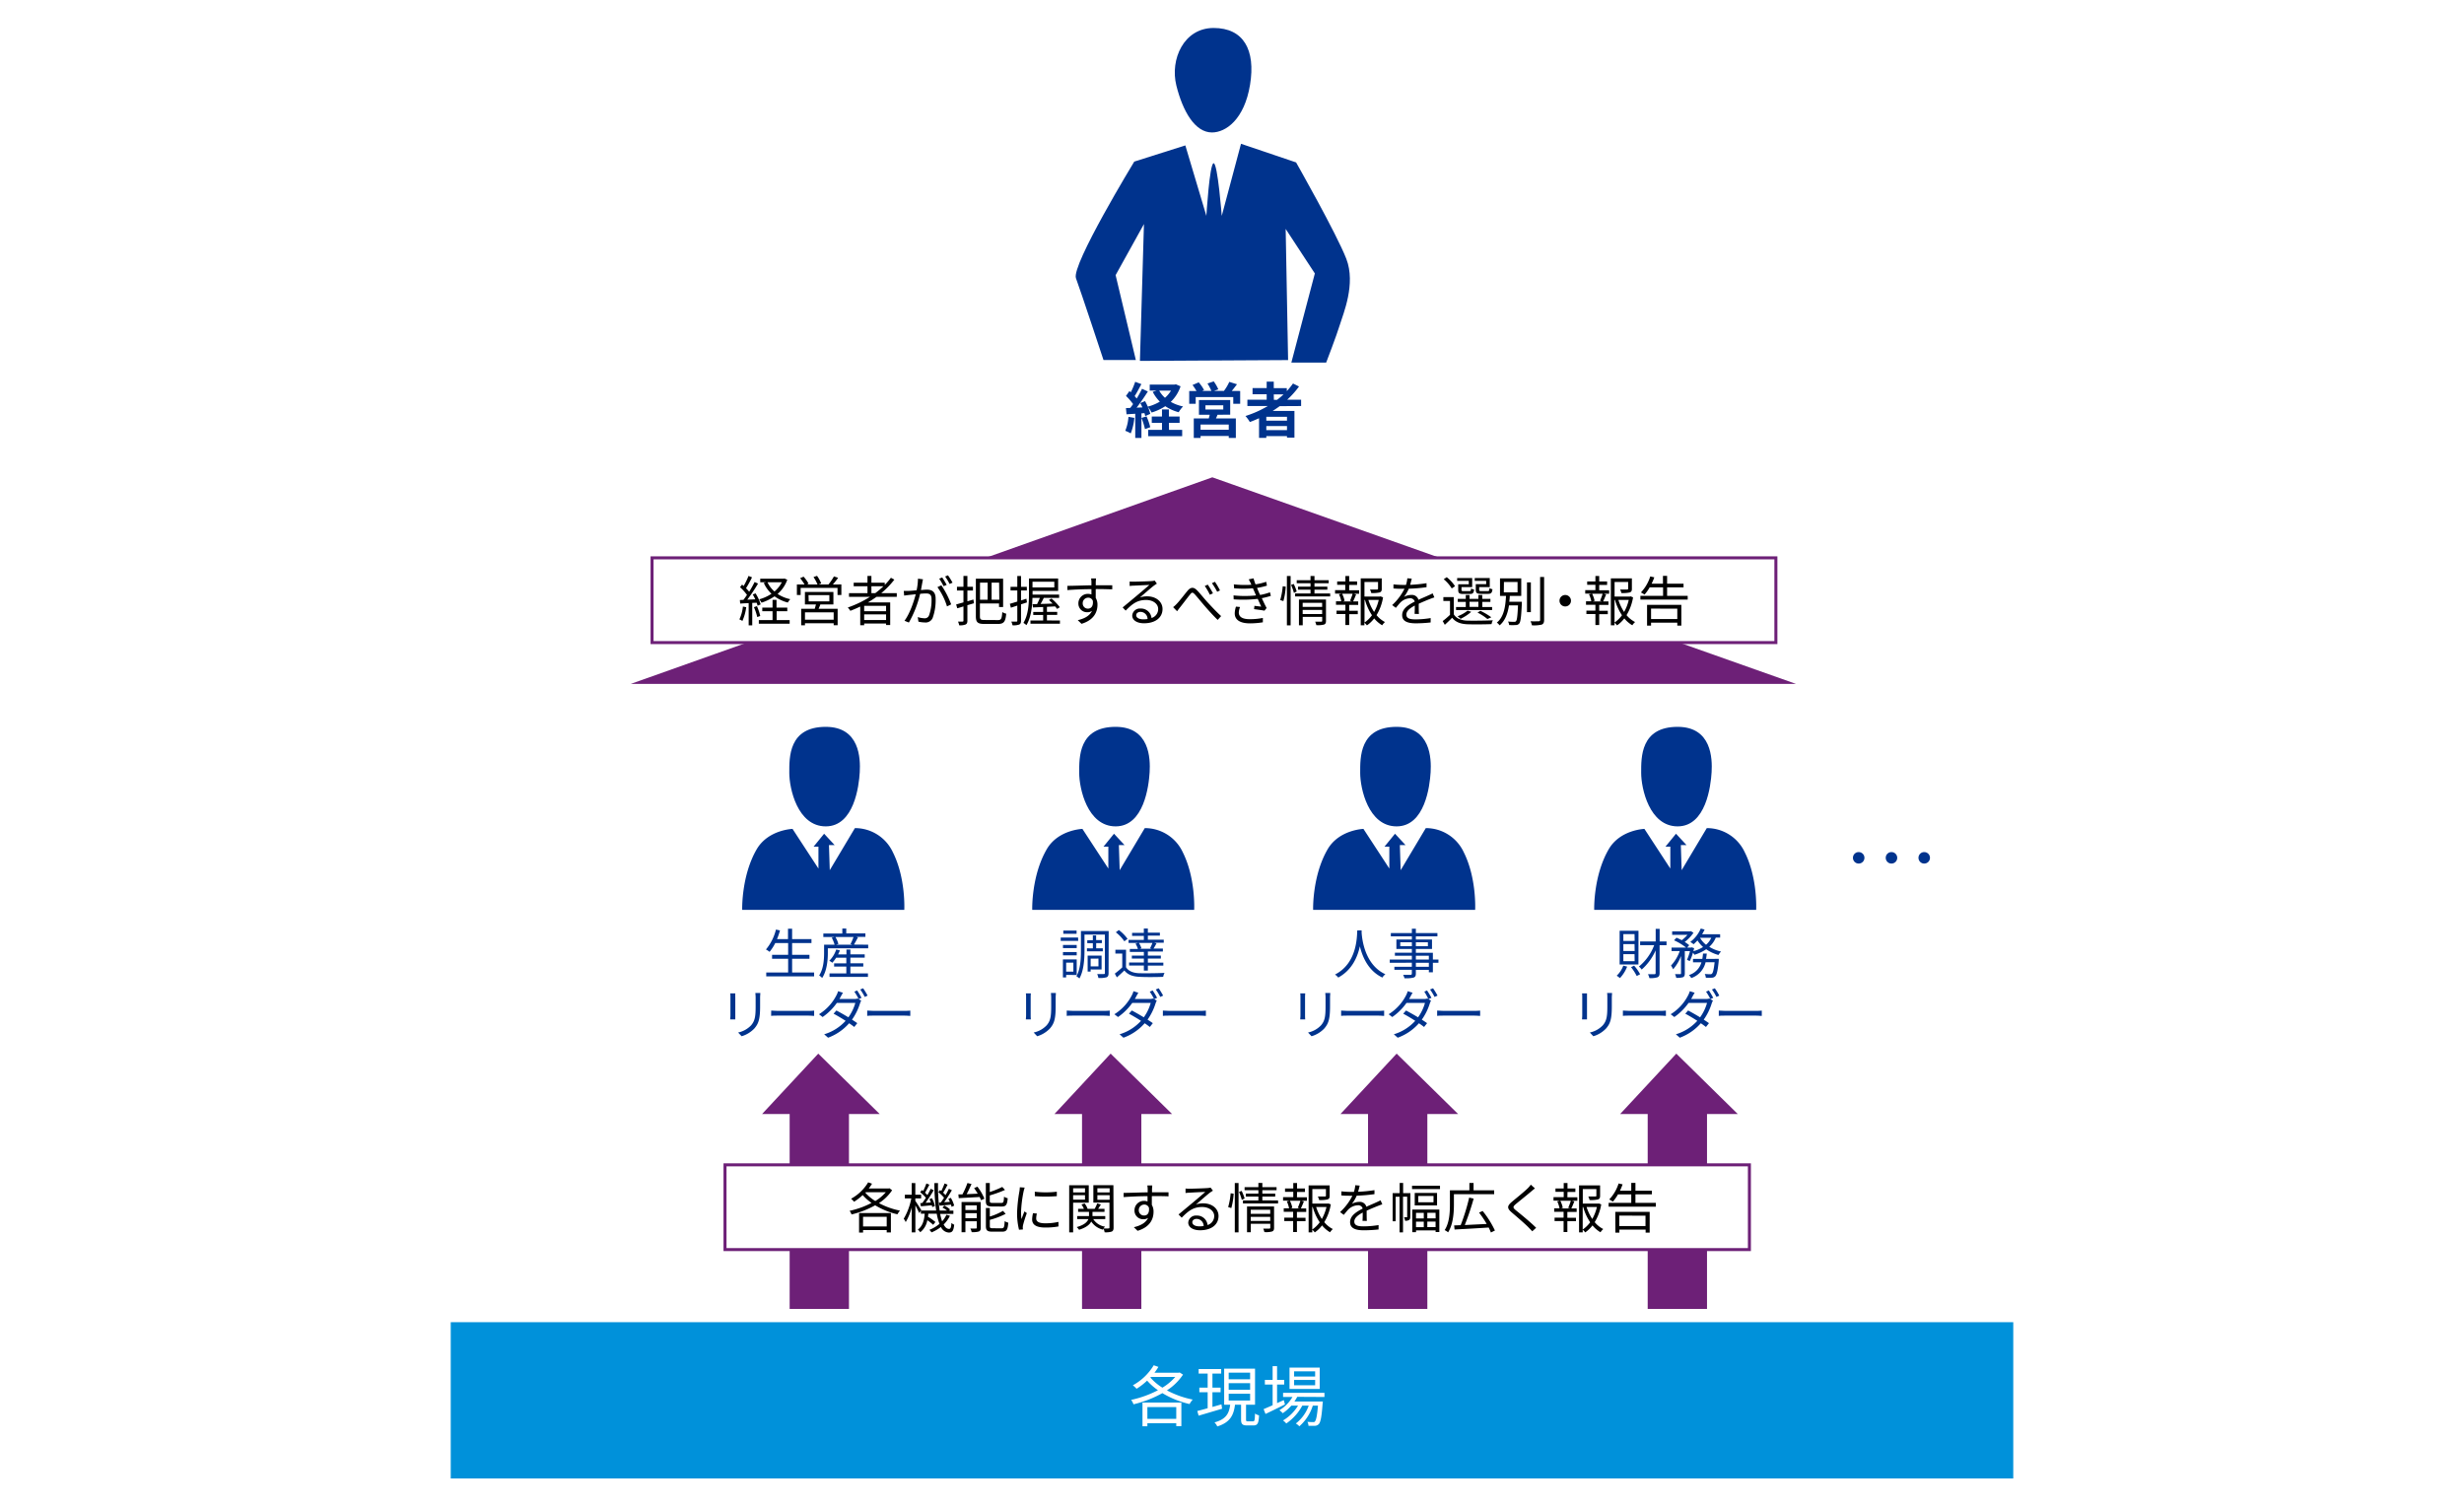 <svg xmlns="http://www.w3.org/2000/svg" width="820" height="502.01" viewBox="0 0 820 502.01"><defs><style>.cls-1{fill:#fff;}.cls-2{fill:#0091da;}.cls-3{fill:#6d2077;}.cls-4{fill:#00338d;}</style></defs><g id="レイヤー_2" data-name="レイヤー 2"><g id="レイヤー_1-2" data-name="レイヤー 1"><rect class="cls-1" width="820" height="502.01"/></g><g id="レイヤー_3" data-name="レイヤー 3"><rect class="cls-2" x="150" y="440" width="520" height="52"/><polygon class="cls-3" points="292.75 370.72 272.31 350.63 253.62 370.72 262.79 370.72 262.79 435.59 282.53 435.59 282.53 370.72 292.75 370.72"/><polygon class="cls-3" points="390.05 370.72 369.61 350.63 350.92 370.72 360.09 370.72 360.09 435.59 379.83 435.59 379.83 370.72 390.05 370.72"/><polygon class="cls-3" points="485.24 370.72 464.79 350.63 446.11 370.72 455.27 370.72 455.27 435.59 475.01 435.59 475.01 370.72 485.24 370.72"/><polygon class="cls-3" points="578.31 370.72 557.86 350.63 539.18 370.72 548.34 370.72 548.34 435.59 568.08 435.59 568.08 370.72 578.31 370.72"/><path class="cls-4" d="M377.5,139.06a18.49,18.49,0,0,1-1.2,5.16,11.76,11.76,0,0,0-1.82-.86,14.54,14.54,0,0,0,1.06-4.64Zm15.38-10.5a12.69,12.69,0,0,1-3.26,5.18,14.27,14.27,0,0,0,4.1,1.52,9.55,9.55,0,0,0-1.46,1.92,14.65,14.65,0,0,1-4.46-2,17.93,17.93,0,0,1-4.56,2.1,9.32,9.32,0,0,0-1.26-1.92,11.94,11.94,0,0,1,.82,2.36l-1.68.76a9.59,9.59,0,0,0-.26-1l-1,.08v8.18h-2.06v-8.05l-2.9.18-.2-2.06,1.44-.06c.3-.38.62-.82.94-1.28a19,19,0,0,0-2.36-2.71l1.14-1.62.46.4a25.35,25.35,0,0,0,1.46-3.48l2.06.76c-.72,1.36-1.52,2.9-2.24,4,.26.28.48.56.68.8a36.27,36.27,0,0,0,1.78-3.24l1.94.9c-1.1,1.74-2.48,3.76-3.74,5.38l1.92-.08c-.22-.5-.46-1-.7-1.44l1.58-.66a19.72,19.72,0,0,1,.92,1.84,15.33,15.33,0,0,0,4-1.66,13,13,0,0,1-2.36-3.26l1.28-.42h-2.28v-2h8.28l.42-.1Zm-11.32,10a22.05,22.05,0,0,1,1.24,3.6l-1.76.64a23.67,23.67,0,0,0-1.16-3.72Zm7.48,4.5h4.38v2.08h-11.3v-2.08h4.58v-2.34h-3.4v-2.1h3.4v-2.38H389v2.38h3.56v2.1H389ZM385.78,130a9.06,9.06,0,0,0,1.92,2.38,10.11,10.11,0,0,0,2-2.38Z"/><path class="cls-4" d="M412.72,130.12v4.26h-2.3v-2.24h-12.5v2.24h-2.16v-4.26h2.42a17.7,17.7,0,0,0-1.32-2l2.06-.88a12.91,12.91,0,0,1,1.78,2.56l-.64.28h3.08a16.33,16.33,0,0,0-1.3-2.46l2.08-.7a13.46,13.46,0,0,1,1.52,2.64l-1.4.52h3.28a15.53,15.53,0,0,0,1.78-3l2.56.8c-.58.76-1.18,1.56-1.74,2.22Zm-7.54,7.9c-.16.44-.34.84-.52,1.22h6.62v6.5h-2.36v-.66h-9.38v.66h-2.26v-6.5h5c.1-.4.22-.82.3-1.22H399v-4.9H409.4V138Zm3.74,3.26h-9.38V143h9.38Zm-7.76-5h5.94v-1.4h-5.94Z"/><path class="cls-4" d="M425.88,135.16c-.78.56-1.54,1.08-2.36,1.6h7.26v8.88H428.3v-.52h-6.88v.6H419v-6.54c-1,.44-2,.88-3.06,1.26a13.1,13.1,0,0,0-1.46-2,35.6,35.6,0,0,0,7.44-3.32h-6.8v-2.1h6.42v-1.82h-4.7v-2.06h4.7V127h2.36v2.16h4.34v1a24.36,24.36,0,0,0,2.06-2.54l2,1a29.25,29.25,0,0,1-3.94,4.4h4.64v2.1Zm2.42,3.54h-6.88V140h6.88Zm0,4.44v-1.36h-6.88v1.36Zm-4.36-10.08H425a27.31,27.31,0,0,0,2.16-1.82h-3.26Z"/><path class="cls-4" d="M270.93,323.62v1.29H255v-1.29h7.29v-4.57h-5.35v-1.3h5.35v-3.92H258a15.75,15.75,0,0,1-1.89,2.93,7.44,7.44,0,0,0-1.21-.79,16.37,16.37,0,0,0,3.33-6.63l1.35.29a24.48,24.48,0,0,1-1,2.88h3.66v-3.45h1.37v3.45h6.44v1.32h-6.44v3.92h5.77v1.3h-5.77v4.57Z"/><path class="cls-4" d="M288.93,314.38v1.19H275.5v1.6c0,2.36-.31,5.89-1.89,8.28a5.19,5.19,0,0,0-1-.84c1.46-2.24,1.64-5.31,1.64-7.44v-2.79h3.49a10.06,10.06,0,0,0-.95-2.32l.92-.25H274v-1.15h6.32V309h1.31v1.62H288v1.15h-3.13l.66.16c-.45.85-.93,1.75-1.35,2.41ZM283,323.94h5.85v1.15H276.06v-1.15h5.59v-2.27h-4.06v-1.08h4.06V318.7h-3.38a12.31,12.31,0,0,1-1.28,1.68,6.58,6.58,0,0,0-1-.65,9.49,9.49,0,0,0,2.3-3.75l1.21.29a9,9,0,0,1-.6,1.35h2.79V316H283v1.6h4.77v1.08H283v1.89h4.3v1.08H283Zm-5-12.13a7.76,7.76,0,0,1,1,2.34l-.81.23h5.49l-.63-.21a21.24,21.24,0,0,0,1-2.36Z"/><path class="cls-4" d="M244.7,330.59a12.76,12.76,0,0,0,0,1.29v6c0,.45,0,1.05,0,1.37H243c0-.27.08-.84.08-1.38v-6c0-.32,0-.95-.08-1.29Zm8.33-.13c0,.43-.07,1-.07,1.55v2.91c0,4.32-.57,5.75-1.87,7.29a9.58,9.58,0,0,1-4.28,2.63l-1.17-1.24a8.31,8.31,0,0,0,4.32-2.39c1.29-1.5,1.51-3,1.51-6.36V332c0-.6-.06-1.12-.09-1.55Z"/><path class="cls-4" d="M256.65,336.31c.54,0,1.5.09,2.5.09H269a19,19,0,0,0,1.94-.09v1.76c-.36,0-1.11-.09-1.92-.09h-9.89c-1,0-1.94,0-2.5.09Z"/><path class="cls-4" d="M285.24,329.6a24.59,24.59,0,0,1,1.47,2.46l-.95.43.84.51a5.79,5.79,0,0,0-.41.95,19.05,19.05,0,0,1-2.65,5.37c.69.43,1.3.84,1.75,1.17l-1,1.27c-.43-.34-1-.77-1.71-1.24a17.15,17.15,0,0,1-7,4.81l-1.3-1.14a15.72,15.72,0,0,0,7.13-4.48c-1.43-.92-2.95-1.82-4-2.37l.93-1.07c1.05.54,2.56,1.41,4,2.27a15.33,15.33,0,0,0,2.31-4.8h-6.14a19.32,19.32,0,0,1-4.75,4.71l-1.21-.93a16,16,0,0,0,5.78-6.25,6.89,6.89,0,0,0,.58-1.42l1.61.52c-.28.47-.61,1.06-.79,1.4a6.62,6.62,0,0,1-.38.67h4.92a3.56,3.56,0,0,0,1.19-.16l.3.18a19.62,19.62,0,0,0-1.44-2.45Zm2-.72a22.82,22.82,0,0,1,1.49,2.44l-.95.44a17.26,17.26,0,0,0-1.5-2.47Z"/><path class="cls-4" d="M288.6,336.31c.54,0,1.5.09,2.5.09H301a19,19,0,0,0,1.94-.09v1.76c-.36,0-1.11-.09-1.92-.09H291.1c-1,0-1.94,0-2.5.09Z"/><path class="cls-4" d="M358.81,313.12H353V312h5.78Zm-4,11.31v.84h-1.08v-6h4.59v5.19Zm3.51-8.91h-4.57v-1.06h4.57Zm-4.57,1.31h4.57v1.08h-4.57Zm4.53-6.08h-4.42v-1.08h4.42Zm-3.47,9.59v3h2.4v-3Zm14.11,3.44c0,.79-.16,1.22-.66,1.44a8.48,8.48,0,0,1-2.72.23,6.31,6.31,0,0,0-.4-1.31c1,.05,1.89,0,2.2,0s.36-.07.36-.38V311h-6.79v5.24c0,2.79-.2,6.75-1.69,9.38a4.74,4.74,0,0,0-1-.74c1.4-2.48,1.51-6,1.51-8.64v-6.41h9.23Zm-5.23-8.17v-1.73h-1.86v-1h1.86V311.3h1.09v1.55h1.91v1H364.8v1.73H367v1h-5.27v-1Zm-.73,7v.71h-1V318h4.64v4.62Zm0-3.6v2.58h2.6V319Z"/><path class="cls-4" d="M374.72,321.87c.85,1.33,2.43,1.95,4.54,2s6.12,0,8.28-.11a4.93,4.93,0,0,0-.44,1.31c-2,.09-5.81.13-7.83,0-2.35-.09-4-.72-5.09-2.12-.79.77-1.62,1.53-2.5,2.3L371,324a30.19,30.19,0,0,0,2.48-2.07v-4.61h-2.29v-1.26h3.55Zm-.54-8.62a13.59,13.59,0,0,0-2.84-3l1-.75a13.55,13.55,0,0,1,2.9,2.93Zm4.5.54h-3.11v-1h5.09v-1.35h-3.91v-1h3.91V309H382v1.37H386v1H382v1.35h5.29v1H384.1l.77.21c-.34.64-.66,1.27-1,1.73H387v1h-5V318h4.32v1H382v1.34h5.15v1H382V323h-1.33v-1.69h-4.91v-1h4.91V319h-4v-1h4v-1.21H376v-1h2.68a6.64,6.64,0,0,0-.79-1.74Zm4.05,1.78a15.78,15.78,0,0,0,.79-1.78H379a5.75,5.75,0,0,1,.85,1.78l-.63.16h4Z"/><path class="cls-4" d="M343.06,330.59a12.57,12.57,0,0,0-.06,1.29v6a13.67,13.67,0,0,0,.06,1.37H341.4c0-.27.07-.84.07-1.38v-6c0-.32,0-.95-.07-1.29Zm8.33-.13c0,.43-.07,1-.07,1.55v2.91c0,4.32-.57,5.75-1.87,7.29a9.58,9.58,0,0,1-4.28,2.63L344,343.6a8.24,8.24,0,0,0,4.31-2.39c1.3-1.5,1.52-3,1.52-6.36V332c0-.6-.06-1.12-.09-1.55Z"/><path class="cls-4" d="M355,336.31c.54,0,1.49.09,2.5.09h9.87a19.19,19.19,0,0,0,1.94-.09v1.76c-.36,0-1.11-.09-1.93-.09h-9.88c-1,0-1.94,0-2.5.09Z"/><path class="cls-4" d="M383.59,329.6a24.65,24.65,0,0,1,1.48,2.46l-.95.43.84.51a5.79,5.79,0,0,0-.41.95,19.05,19.05,0,0,1-2.65,5.37c.69.43,1.3.84,1.75,1.17l-1,1.27c-.43-.34-1-.77-1.71-1.24a17.12,17.12,0,0,1-7.06,4.81l-1.29-1.14a15.72,15.72,0,0,0,7.13-4.48c-1.43-.92-3-1.82-4-2.37l.93-1.07c1.05.54,2.56,1.41,4,2.27a15.07,15.07,0,0,0,2.3-4.8h-6.13a19.32,19.32,0,0,1-4.75,4.71l-1.21-.93a16,16,0,0,0,5.78-6.25,6.37,6.37,0,0,0,.57-1.42l1.62.52c-.28.47-.61,1.06-.79,1.4a6.62,6.62,0,0,1-.38.67h4.92a3.56,3.56,0,0,0,1.19-.16l.3.18a19.62,19.62,0,0,0-1.44-2.45Zm2-.72a22.82,22.82,0,0,1,1.49,2.44l-.95.44a18.22,18.22,0,0,0-1.5-2.47Z"/><path class="cls-4" d="M387,336.31c.54,0,1.5.09,2.5.09h9.87a19,19,0,0,0,1.94-.09v1.76c-.36,0-1.11-.09-1.93-.09h-9.88c-1,0-1.94,0-2.5.09Z"/><path class="cls-4" d="M453.14,309.6c0,.23,0,.52,0,.82.17,2.38,1.14,10.7,7.91,13.79a3.91,3.91,0,0,0-1,1.1c-4.65-2.2-6.63-6.8-7.49-10.4-.79,3.6-2.65,7.93-7.2,10.4a5.35,5.35,0,0,0-1.08-1c7.29-3.72,7.29-12.31,7.41-14.68Z"/><path class="cls-4" d="M478.7,320.38h-1.85v3.18h-1.34v-.81h-4.32V324c0,.82-.25,1.13-.79,1.33a11.15,11.15,0,0,1-3,.21,4.4,4.4,0,0,0-.46-1.13c1.08,0,2.16,0,2.46,0s.45-.13.45-.43v-1.25h-5.81v-1h5.81v-1.35H462.5v-1.06h7.36v-1.27h-5.65v-1h5.65V315.8h-5.15v-3.16h5.15v-1.05h-7V310.5h7v-1.44h1.33v1.44h7.17v1.09h-7.17v1.05h5.37v3.16h-5.37v1.27h5.66v2.25h1.85Zm-8.84-5.51v-1.3H466v1.3Zm1.33-1.3v1.3h4v-1.3Zm0,5.75h4.32v-1.27h-4.32Zm4.32,1.06h-4.32v1.35h4.32Z"/><path class="cls-4" d="M434.37,330.59a12.57,12.57,0,0,0-.06,1.29v6a13.67,13.67,0,0,0,.06,1.37h-1.66c0-.27.07-.84.07-1.38v-6c0-.32,0-.95-.07-1.29Zm8.33-.13c0,.43-.07,1-.07,1.55v2.91c0,4.32-.58,5.75-1.87,7.29a9.55,9.55,0,0,1-4.29,2.63l-1.17-1.24a8.23,8.23,0,0,0,4.32-2.39c1.3-1.5,1.51-3,1.51-6.36V332c0-.6-.05-1.12-.09-1.55Z"/><path class="cls-4" d="M446.32,336.31c.54,0,1.49.09,2.5.09h9.86a19.43,19.43,0,0,0,1.95-.09v1.76c-.36,0-1.12-.09-1.93-.09h-9.88c-1,0-1.94,0-2.5.09Z"/><path class="cls-4" d="M474.9,329.6a24.65,24.65,0,0,1,1.48,2.46l-1,.43.85.51a5.79,5.79,0,0,0-.41.95,19.05,19.05,0,0,1-2.65,5.37c.68.43,1.3.84,1.75,1.17l-1,1.27c-.43-.34-1-.77-1.71-1.24a17.12,17.12,0,0,1-7.06,4.81l-1.29-1.14a15.69,15.69,0,0,0,7.12-4.48c-1.42-.92-2.95-1.82-4-2.37l.94-1.07c1,.54,2.55,1.41,4,2.27a15.07,15.07,0,0,0,2.3-4.8h-6.14a19,19,0,0,1-4.75,4.71l-1.2-.93a16,16,0,0,0,5.78-6.25,7.5,7.5,0,0,0,.57-1.42l1.62.52c-.29.47-.61,1.06-.79,1.4s-.24.44-.38.67h4.91a3.52,3.52,0,0,0,1.19-.16l.31.18A20.93,20.93,0,0,0,474,330Zm2-.72a22.94,22.94,0,0,1,1.5,2.44l-1,.44a17.22,17.22,0,0,0-1.49-2.47Z"/><path class="cls-4" d="M478.27,336.31c.54,0,1.49.09,2.5.09h9.86a19.43,19.43,0,0,0,1.95-.09v1.76c-.36,0-1.12-.09-1.93-.09h-9.88c-1,0-1.94,0-2.5.09Z"/><path class="cls-4" d="M541.5,321.67a11.76,11.76,0,0,1-2.4,3.82,7.52,7.52,0,0,0-1.08-.79,8.7,8.7,0,0,0,2.2-3.35Zm3.76-.72H539V309.74h6.28Zm-1.3-10.1h-3.72v2.27H544Zm0,3.33h-3.72v2.29H544Zm0,3.35h-3.72v2.34H544Zm-.14,3.82a14.79,14.79,0,0,1,2,2.86l-1.13.59a17.2,17.2,0,0,0-1.89-2.95Zm10.78-6.8h-2.3v9.25c0,.79-.2,1.19-.7,1.42a7.73,7.73,0,0,1-2.7.27,5.09,5.09,0,0,0-.47-1.3c1,0,1.89,0,2.16,0s.39-.09.39-.39v-7.53a18.3,18.3,0,0,1-4.64,6.38,4.87,4.87,0,0,0-.92-1,16.81,16.81,0,0,0,5.08-7.11h-4.68V313.3H551v-4.19h1.32v4.19h2.3Z"/><path class="cls-4" d="M561.42,319.41a19.19,19.19,0,0,0,1-2.9h-1.73v7.41c0,.69-.15,1.05-.6,1.28a7,7,0,0,1-2.25.2,4.74,4.74,0,0,0-.41-1.22h1.71c.21,0,.29-.07.29-.27v-5.77a14.33,14.33,0,0,1-2.63,4.42,7.27,7.27,0,0,0-.7-1.24,13.73,13.73,0,0,0,2.9-4.82h-2.72v-1.17h4.82a18.12,18.12,0,0,0-4-2.41l.83-.87c.56.24,1.17.52,1.75.83a12.26,12.26,0,0,0,1.89-1.78h-5.09v-1.17h6l.24-.06.86.54a13.25,13.25,0,0,1-2.93,3.06,10.81,10.81,0,0,1,1.51,1.08l-.68.78h1.33l.2-.07.8.28c-.08.31-.17.63-.26,1a11.78,11.78,0,0,0,3.22-1.39,10.49,10.49,0,0,1-1.86-2.19,15.33,15.33,0,0,1-1.29,1.27,9.29,9.29,0,0,0-1.1-.77A11.06,11.06,0,0,0,566,309l1.28.34a15.52,15.52,0,0,1-.83,1.55h6v1.13H571a8.26,8.26,0,0,1-2.16,3.06,12,12,0,0,0,3.91,1.57,6,6,0,0,0-.85,1.15,12.81,12.81,0,0,1-4.09-1.91,14,14,0,0,1-3.92,1.84,4.83,4.83,0,0,0-.49-.7,14.68,14.68,0,0,1-1.06,2.8Zm10.57-.33s0,.36,0,.58c-.32,3.35-.66,4.71-1.18,5.24a1.63,1.63,0,0,1-1.12.46,19.19,19.19,0,0,1-2,0,3.42,3.42,0,0,0-.36-1.25c.78.08,1.5.09,1.78.09a.75.75,0,0,0,.62-.18c.34-.34.61-1.35.88-3.81h-3a7.3,7.3,0,0,1-4.77,5.27,4.3,4.3,0,0,0-.79-1,6.18,6.18,0,0,0,4.18-4.25h-2.81v-1.12h3.1c.1-.57.17-1.17.23-1.78H568a16.58,16.58,0,0,1-.25,1.78Zm-6.23-7a7.85,7.85,0,0,0,2,2.32,6.69,6.69,0,0,0,1.74-2.32Z"/><path class="cls-4" d="M528.14,330.59c0,.34,0,.86,0,1.29v6c0,.45,0,1.05,0,1.37h-1.65c0-.27.07-.84.07-1.38v-6c0-.32,0-.95-.07-1.29Zm8.34-.13c0,.43-.08,1-.08,1.55v2.91c0,4.32-.57,5.75-1.87,7.29a9.58,9.58,0,0,1-4.28,2.63l-1.17-1.24a8.31,8.31,0,0,0,4.32-2.39c1.29-1.5,1.51-3,1.51-6.36V332c0-.6,0-1.12-.09-1.55Z"/><path class="cls-4" d="M540.09,336.31c.54,0,1.5.09,2.51.09h9.86a19,19,0,0,0,1.94-.09v1.76c-.36,0-1.11-.09-1.92-.09H542.6c-1,0-2,0-2.51.09Z"/><path class="cls-4" d="M568.68,329.6a22.84,22.84,0,0,1,1.47,2.46l-.95.43.85.51a5.07,5.07,0,0,0-.42.95,19,19,0,0,1-2.64,5.37c.68.43,1.29.84,1.74,1.17l-1,1.27c-.43-.34-1-.77-1.71-1.24a17.15,17.15,0,0,1-7,4.81l-1.3-1.14a15.72,15.72,0,0,0,7.13-4.48c-1.42-.92-2.95-1.82-4-2.37l.93-1.07c1.05.54,2.56,1.41,4,2.27a15.11,15.11,0,0,0,2.31-4.8h-6.14a19.15,19.15,0,0,1-4.75,4.71l-1.21-.93a15.88,15.88,0,0,0,5.78-6.25,6.89,6.89,0,0,0,.58-1.42l1.62.52c-.29.47-.62,1.06-.8,1.4a6.47,6.47,0,0,1-.37.67h4.91a3.52,3.52,0,0,0,1.19-.16l.3.18a19.62,19.62,0,0,0-1.44-2.45Zm2-.72a21.3,21.3,0,0,1,1.49,2.44l-.95.44a17.26,17.26,0,0,0-1.5-2.47Z"/><path class="cls-4" d="M572,336.31c.54,0,1.5.09,2.51.09h9.86a19,19,0,0,0,1.94-.09v1.76c-.36,0-1.11-.09-1.92-.09h-9.88c-1,0-1.95,0-2.51.09Z"/><path class="cls-4" d="M618.56,283.56a1.91,1.91,0,1,1-1.91,1.9A1.89,1.89,0,0,1,618.56,283.56Z"/><path class="cls-4" d="M629.47,283.56a1.91,1.91,0,1,1-1.91,1.9A1.89,1.89,0,0,1,629.47,283.56Z"/><path class="cls-4" d="M640.37,283.56a1.91,1.91,0,1,1-1.91,1.9A1.89,1.89,0,0,1,640.37,283.56Z"/><polygon class="cls-3" points="209.91 227.59 597.7 227.59 403.45 158.84 209.91 227.59"/><rect class="cls-1" x="216.96" y="185.64" width="374.04" height="28.2"/><path class="cls-3" d="M591.5,214.34h-375v-29.2h375Zm-374-1h373v-27.2h-373Z"/><path d="M248.34,202.06a16.29,16.29,0,0,1-1.28,4.58,4.57,4.57,0,0,0-1-.51,13.1,13.1,0,0,0,1.17-4.28Zm2-1.43v7.48h-1.19V200.7c-1,.05-2,.1-2.82.16l-.11-1.18,1.19-.06c.37-.48.79-1.06,1.18-1.65a16.14,16.14,0,0,0-2.32-2.57l.69-.86c.17.14.34.31.52.47a23.29,23.29,0,0,0,1.62-3.35l1.17.47a40.93,40.93,0,0,1-2,3.62,13.31,13.31,0,0,1,1.05,1.17,34.77,34.77,0,0,0,1.81-3.23l1.14.51c-1,1.71-2.4,3.81-3.58,5.36l2.66-.11a13.79,13.79,0,0,0-.85-1.62l.94-.37a14,14,0,0,1,1.69,3.67l-1,.45a7.43,7.43,0,0,0-.32-1Zm1.57,1.09A17.25,17.25,0,0,1,253,205l-1,.34a17.39,17.39,0,0,0-1.1-3.29Zm6.55,4.63h4.33v1.2H252.53v-1.2h4.57V203.4h-3.42v-1.19h3.42v-2.59h1.32v2.59H262v1.19h-3.54ZM262,192.92a11.06,11.06,0,0,1-3.22,4.73A12.13,12.13,0,0,0,263,199.4a7.55,7.55,0,0,0-.83,1.12,13.38,13.38,0,0,1-4.41-2.07,16.57,16.57,0,0,1-4.33,2.11,5.69,5.69,0,0,0-.78-1.11,14.16,14.16,0,0,0,4.09-1.85,11.5,11.5,0,0,1-2.56-3.6l.72-.23H253v-1.19h7.81l.25-.06Zm-6.58.85a9.14,9.14,0,0,0,2.32,3.07,10,10,0,0,0,2.45-3.07Z"/><path d="M280,194.49V198h-1.28v-2.35H266.45V198H265.2v-3.5h2.54a14.7,14.7,0,0,0-1.46-2.09l1.14-.51a11.06,11.06,0,0,1,1.67,2.35l-.54.25h3.51a13.69,13.69,0,0,0-1.33-2.47l1.17-.4a11.94,11.94,0,0,1,1.4,2.52l-.88.35h3.28a18,18,0,0,0,1.83-2.68l1.39.46a26.78,26.78,0,0,1-1.75,2.22Zm-7,6.67c-.18.51-.38,1-.58,1.44h6.34v5.47h-1.32v-.66h-9.55v.68h-1.26V202.6h4.51c.13-.45.29-1,.4-1.44h-3.67V197h9.48v4.15Zm4.44,2.61h-9.55v2.45h9.55Zm-8.31-3.65H276v-2.07h-6.93Z"/><path d="M291.72,198.61c-.94.66-1.91,1.29-2.9,1.87h7.43V208h-1.37v-.5h-7.29v.57h-1.31v-6.22c-1.08.52-2.2,1-3.29,1.42a7.73,7.73,0,0,0-.85-1.1,35.57,35.57,0,0,0,7.4-3.56h-7V197.4h6.15v-2.3H284.1v-1.19h4.59v-2.25H290v2.25h4.44v.74a20.67,20.67,0,0,0,2.05-2.38l1.14.62a27.79,27.79,0,0,1-4.37,4.51h5.18v1.21Zm3.16,3h-7.29v1.79h7.29Zm0,4.72v-1.87h-7.29v1.87Zm-3.61-8.93a27.86,27.86,0,0,0,2.73-2.3h-4v2.3Z"/><path d="M307.16,192.78c-.07.34-.16.7-.21,1.06-.11.52-.28,1.56-.47,2.52.82-.07,1.56-.13,2-.13,1.6,0,2.89.63,2.89,3a17.3,17.3,0,0,1-1,6.43,2.53,2.53,0,0,1-2.61,1.48,10.59,10.59,0,0,1-2.11-.26l-.23-1.53a7.8,7.8,0,0,0,2.19.4,1.49,1.49,0,0,0,1.55-.92,14.7,14.7,0,0,0,.85-5.43c0-1.62-.74-1.91-1.89-1.91-.43,0-1.14.05-1.91.12a35.91,35.91,0,0,1-3.74,9.56l-1.46-.59c1.81-2.43,3.13-6.45,3.74-8.82l-2.25.23c-.43.06-1.15.13-1.6.22l-.14-1.57c.55,0,1,0,1.58,0s1.62-.11,2.7-.2a19.41,19.41,0,0,0,.45-3.87Zm6.12,2a29.73,29.73,0,0,1,3.26,6.34l-1.39.68a21.59,21.59,0,0,0-3.18-6.41Zm.74.29a21.12,21.12,0,0,0-1.46-2.5l1-.4a28.36,28.36,0,0,1,1.49,2.47Zm2-.74a19.86,19.86,0,0,0-1.49-2.48l.95-.4a24.65,24.65,0,0,1,1.52,2.45Z"/><path d="M324.14,200.75l-2.2.65v5.15c0,.72-.18,1.06-.61,1.27a4.88,4.88,0,0,1-2.13.26,4.39,4.39,0,0,0-.39-1.23c.68,0,1.33,0,1.51,0s.31-.07.31-.3v-4.74l-2.07.61-.36-1.27,2.43-.69v-3.94h-2.16v-1.24h2.16v-3.62h1.31v3.62h1.85v1.24h-1.85v3.58l2-.59Zm8,5.6c1.08,0,1.26-.52,1.42-2.67a3.7,3.7,0,0,0,1.3.54c-.23,2.52-.69,3.41-2.68,3.41h-4.66c-2.11,0-2.76-.51-2.76-2.54V192.58h9.07V202h-1.36v-1.17h-6.36v4.25c0,1,.23,1.24,1.46,1.24Zm-6-12.46v5.69h2.54v-5.69Zm6.36,0H330v5.69h2.56Z"/><path d="M339.79,201.11v5.42c0,.72-.16,1.1-.61,1.31a5.7,5.7,0,0,1-2.23.24,4.75,4.75,0,0,0-.4-1.23c.78,0,1.48,0,1.7,0s.3,0,.3-.32v-5l-2.14.7-.34-1.3c.68-.18,1.55-.45,2.48-.74v-3.69H336.3v-1.22h2.25v-3.6h1.24v3.6h1.93v1.22h-1.93v3.32c.6-.18,1.19-.38,1.79-.58l.18,1.24Zm12.95,5.38v1.06h-9.81v-1.06h4.23v-1.85h-3.3v-1h3.3V202l-3.41.15-.12-1.1,1.49,0a20.81,20.81,0,0,0,.94-2.08h-2.47c-.07,2.88-.47,6.52-2,9.07a5.4,5.4,0,0,0-1-.75c1.69-2.77,1.84-6.68,1.84-9.52v-5.26h9.71v4.14h-8.51v1.23h8.84v1.09h-5.11c-.34.71-.71,1.43-1.06,2,1.22,0,2.59-.07,4-.11-.39-.41-.83-.83-1.22-1.19l.85-.5a17.59,17.59,0,0,1,2.77,2.91l-.9.56a9.79,9.79,0,0,0-.67-.84l-2.72.14v1.68h3.42v1h-3.42v1.85Zm-9.13-12.91v1.91h7.26v-1.91Z"/><path d="M364.65,196.05c0,1,0,2.11,0,2.92a4.31,4.31,0,0,1,.58,2.28c0,2.42-1.18,5.1-5.31,6.34l-1.25-1.21c2.34-.54,4-1.51,4.74-3.09a2.61,2.61,0,0,1-1.53.45,2.88,2.88,0,0,1-3-3,3.14,3.14,0,0,1,3.16-3.11,3.69,3.69,0,0,1,1.18.19c0-.52,0-1.15,0-1.76-2.71,0-5.73.14-8,.31l0-1.41c2,0,5.33-.14,8-.18,0-.5,0-.92,0-1.17s-.07-.9-.11-1.11h1.64l-.09,1.11c0,.27,0,.69,0,1.15h.27l5.22,0,0,1.35c-1,0-2.62-.09-5.23-.09ZM363.7,200a1.57,1.57,0,0,0-1.58-1.1,1.81,1.81,0,0,0-1.8,1.87,1.71,1.71,0,0,0,1.81,1.77C363.18,202.5,363.86,201.65,363.7,200Z"/><path d="M385,194.22c-.33.21-.73.48-1,.68-.89.67-3.28,2.77-4.65,3.92a7.56,7.56,0,0,1,2.41-.37c3,0,5.12,1.8,5.12,4.21,0,2.88-2.4,4.75-6.16,4.75-2.43,0-3.92-1.08-3.92-2.56a2.53,2.53,0,0,1,2.75-2.34,3.52,3.52,0,0,1,3.67,3.15,3.09,3.09,0,0,0,2.21-3c0-1.75-1.76-3-4-3-2.93,0-4.55,1.24-6.82,3.54l-1-1.06c1.48-1.22,3.77-3.13,4.81-4s3.2-2.7,4.09-3.49l-5.37.25a9.22,9.22,0,0,0-1.2.11l0-1.49a11,11,0,0,0,1.26.05c.92,0,5.15-.12,6.08-.21a6.17,6.17,0,0,0,1-.15ZM381.9,206a2.38,2.38,0,0,0-2.36-2.38c-.81,0-1.42.49-1.42,1.1,0,.88,1,1.38,2.36,1.38A9.13,9.13,0,0,0,381.9,206Z"/><path d="M391.69,200.86c.95-1,2.47-3,3.49-4.23s2-1.39,3.17-.2,2.45,2.86,3.6,4.09,2.83,3.06,4.43,4.5l-1.14,1.27c-1.35-1.27-3-3.11-4.21-4.5s-2.5-3-3.35-3.94-1.1-.7-1.69.06c-.83,1-2.32,3-3.2,4.1-.38.47-.78,1-1.06,1.4l-1.32-1.36A10.45,10.45,0,0,0,391.69,200.86Zm12-3.42-1.06.47a19.43,19.43,0,0,0-1.69-2.9l1-.45A30,30,0,0,1,403.66,197.44Zm2.38-1-1,.5a20.4,20.4,0,0,0-1.75-2.86l1-.47A23.35,23.35,0,0,1,406,196.47Z"/><path d="M422.92,198.3a24.83,24.83,0,0,1-3,.76c.52,1.13,1.09,2.34,1.6,3.27l-.71.89c-.89-.17-2.33-.36-3.47-.51l.13-1.1c.86.11,1.71.2,2.26.26-.34-.71-.75-1.64-1.17-2.58a42.46,42.46,0,0,1-8,.16l-.05-1.31a35.62,35.62,0,0,0,7.48,0l-.62-1.45c-.15-.31-.27-.63-.4-.92a36.65,36.65,0,0,1-6.27,0l-.09-1.31a32.48,32.48,0,0,0,5.84.14l-.24-.54a13.91,13.91,0,0,0-.66-1.26l1.62-.34a17.65,17.65,0,0,0,.66,2,20.28,20.28,0,0,0,3.55-.85l.25,1.28a24.77,24.77,0,0,1-3.31.76l.32.74c.15.37.4.93.71,1.6a19,19,0,0,0,3.29-.88ZM412.68,202a6,6,0,0,0-.42,1.82c0,1.37,1.08,2.23,3.62,2.23a22,22,0,0,0,4.39-.41l0,1.45a27.4,27.4,0,0,1-4.3.35c-3.19,0-5.06-1.1-5.06-3.33a8,8,0,0,1,.41-2.24Z"/><path d="M426.05,199.69a23.22,23.22,0,0,0,.83-4.59l1,.12a22.16,22.16,0,0,1-.78,4.81Zm2.22-8h1.24v16.41h-1.24Zm2.26,2.63a14.17,14.17,0,0,1,1,2.52l-.93.47a16.11,16.11,0,0,0-.94-2.65Zm12.14,3.17v1H431v-1h5.13v-1.27h-4.17v-1h4.17v-1.13h-4.59v-1h4.59v-1.4h1.32v1.4h4.73v1h-4.73v1.13h4.28v1h-4.28v1.27Zm-1.39,9.12c0,.69-.15,1-.65,1.23a8,8,0,0,1-2.57.19,6.18,6.18,0,0,0-.38-1.15c.9,0,1.76,0,2,0s.34-.07.34-.31v-1.29h-6.48v2.8h-1.26v-8.56h9Zm-7.76-6v1.35H440v-1.35Zm6.48,3.73v-1.37h-6.48v1.37Z"/><path d="M449,196.43h3.31v1.15h-1.87l.86.23c-.32.83-.68,1.7-1,2.33H452v1.17H449v1.94h2.86v1.13H449V208h-1.26v-3.66h-2.95v-1.13h2.95v-1.94h-3.13v-1.17h1.76a9.86,9.86,0,0,0-.76-2.33l.89-.23H444.3v-1.15h3.39v-1.78H445V193.5h2.74v-1.82H449v1.82h2.63v1.15H449Zm.27,3.51a22.9,22.9,0,0,0,.88-2.36h-3.51a9.05,9.05,0,0,1,.83,2.38l-.63.18h3.11Zm11-1.15a16.6,16.6,0,0,1-2.17,5.92A9.09,9.09,0,0,0,460.9,207a5.7,5.7,0,0,0-.92,1.08,9.89,9.89,0,0,1-2.66-2.29,10.65,10.65,0,0,1-2.42,2.32,4.91,4.91,0,0,0-.84-.88v.86h-1.22V192.47h7v3.46c0,.66-.13,1-.7,1.22a10.62,10.62,0,0,1-2.81.2,4,4,0,0,0-.42-1.17c1.12,0,2.06,0,2.33,0s.36-.08.36-.29v-2.22h-4.52v4.85h5.11l.24-.06Zm-6.17,8.37a9.82,9.82,0,0,0,2.48-2.42,18,18,0,0,1-2.32-5.09h-.16Zm1.29-7.51a15.7,15.7,0,0,0,1.9,4,14.68,14.68,0,0,0,1.54-4Z"/><path d="M470.76,204.28c.06-.69.07-1.84.07-2.77-1.65.9-2.8,1.81-2.8,3,0,1.41,1.38,1.61,3.22,1.61a31.54,31.54,0,0,0,4.86-.44l0,1.46a46.39,46.39,0,0,1-4.87.29c-2.56,0-4.61-.54-4.61-2.72s2.12-3.44,4.19-4.52a1.51,1.51,0,0,0-1.6-1.09,4.74,4.74,0,0,0-3.08,1.31c-.5.49-1,1.15-1.62,1.87l-1.22-.92a18.65,18.65,0,0,0,4.1-5.43h-.74c-.75,0-2,0-2.93-.11v-1.35a29.69,29.69,0,0,0,3,.18c.37,0,.75,0,1.17,0a10,10,0,0,0,.45-2.21l1.47.12c-.12.51-.29,1.25-.54,2.06a50,50,0,0,0,5.46-.54l0,1.33a54.69,54.69,0,0,1-5.91.5,12.48,12.48,0,0,1-1.6,2.74,5,5,0,0,1,2.47-.67,2.23,2.23,0,0,1,2.35,1.62c1.23-.57,2.31-1,3.25-1.44.54-.23,1-.45,1.47-.7l.58,1.35c-.45.13-1.1.38-1.57.56-1,.39-2.28.92-3.64,1.55,0,1,0,2.53.06,3.4Z"/><path d="M483.83,204.48c.85,1.35,2.45,2,4.55,2.05s6.23,0,8.43-.11a4.53,4.53,0,0,0-.43,1.27c-2,.09-5.92.12-8,.05-2.38-.09-4-.74-5.13-2.17-.75.8-1.56,1.56-2.43,2.35l-.7-1.25a25.57,25.57,0,0,0,2.43-2.07V200h-2.21V198.7h3.45Zm-.7-8.66a12.24,12.24,0,0,0-2.67-3.06l1-.68a12.42,12.42,0,0,1,2.76,3ZM496.56,203h-12v-1h3.24v-1.71h-2.67v-1h2.67v-1.29h1.24v1.29H492v-1.29h1.28v1.29H496v1h-2.7v1.71h3.26Zm-7.78-9.7h-3.85v-.93h5v3h-3.55v.94c0,.33.09.4.67.4H489c.43,0,.52-.11.57-.9a2.69,2.69,0,0,0,1,.38c-.12,1.17-.46,1.47-1.38,1.47h-2.23c-1.34,0-1.68-.27-1.68-1.35v-1.87h3.53Zm.83,10.31a15.1,15.1,0,0,1-3.55,2.32,6.27,6.27,0,0,0-1-.84,11.89,11.89,0,0,0,3.35-1.89Zm-.54-1.65H492v-1.71h-2.95Zm5.51-8.66h-3.8v-.93h5v3h-3.52v.92c0,.35.11.42.71.42h2.14c.43,0,.52-.11.57-1a3.06,3.06,0,0,0,1,.38c-.13,1.21-.47,1.53-1.43,1.53h-2.41c-1.33,0-1.71-.27-1.71-1.35v-1.87h3.46ZM495,206a17,17,0,0,0-3.29-2.14l.95-.6a22.87,22.87,0,0,1,3.64,2.16Z"/><path d="M506.46,200.25s0,.41,0,.57c-.22,4.48-.4,6.12-.88,6.68a1.4,1.4,0,0,1-1.15.5,15.84,15.84,0,0,1-2.2,0,2.74,2.74,0,0,0-.38-1.17,18.53,18.53,0,0,0,2.05.1.76.76,0,0,0,.62-.2c.32-.36.5-1.73.66-5.28h-3c-.4,2.61-1.24,5.1-3.13,6.66a3.5,3.5,0,0,0-.92-.92c2.45-1.94,2.88-5.61,3.06-8.87h-2v-5.85h7.07v5.85h-3.81c0,.63-.1,1.28-.17,1.93Zm-6-3.12h4.57v-3.46H500.5Zm9,6.57h-1.29v-9.9h1.29Zm4.41-11.7v14.31c0,.9-.25,1.32-.81,1.55a11.35,11.35,0,0,1-3.24.23,5.48,5.48,0,0,0-.48-1.35c1.26.06,2.39,0,2.73,0s.47-.11.47-.45V192Z"/><path d="M520.89,198a1.91,1.91,0,1,1-1.9,1.91A1.9,1.9,0,0,1,520.89,198Z"/><path d="M532.2,196.43h3.31v1.15h-1.87l.86.23c-.32.83-.68,1.7-1,2.33h1.78v1.17H532.2v1.94h2.86v1.13H532.2V208h-1.26v-3.66h-3v-1.13h3v-1.94h-3.13v-1.17h1.76a9.86,9.86,0,0,0-.76-2.33l.89-.23h-2.15v-1.15h3.39v-1.78H528.2V193.5h2.74v-1.82h1.26v1.82h2.63v1.15H532.2Zm.27,3.51a22.9,22.9,0,0,0,.88-2.36h-3.51a9.05,9.05,0,0,1,.83,2.38l-.63.18h3.11Zm11-1.15a16.6,16.6,0,0,1-2.17,5.92,9.09,9.09,0,0,0,2.84,2.29,5.7,5.7,0,0,0-.92,1.08,9.89,9.89,0,0,1-2.66-2.29,10.65,10.65,0,0,1-2.42,2.32,4.91,4.91,0,0,0-.84-.88v.86h-1.22V192.47h7v3.46c0,.66-.13,1-.7,1.22a10.62,10.62,0,0,1-2.81.2,4,4,0,0,0-.42-1.17c1.12,0,2.06,0,2.33,0s.36-.08.36-.29v-2.22h-4.52v4.85h5.11l.24-.06Zm-6.17,8.37a9.82,9.82,0,0,0,2.48-2.42,18,18,0,0,1-2.32-5.09h-.16Zm1.29-7.51a15.7,15.7,0,0,0,1.9,4,14.68,14.68,0,0,0,1.54-4Z"/><path d="M561.65,198.29v1.25H545.91v-1.25h7.55v-2.83H549a14.19,14.19,0,0,1-1.71,2.41c-.26-.18-.86-.54-1.2-.72a13.89,13.89,0,0,0,3.11-5.33l1.34.31c-.26.72-.56,1.42-.89,2.11h3.77v-2.6h1.38v2.6h5.47v1.22h-5.47v2.83Zm-13.52,3h11.41v6.91h-1.35v-1h-8.73v1h-1.33Zm1.33,1.24V206h8.73v-3.44Z"/><rect class="cls-1" x="241.28" y="387.64" width="340.9" height="28.2"/><path class="cls-3" d="M582.69,416.34H240.78v-29.2H582.69Zm-340.91-1H581.69v-27.2H241.78Z"/><path d="M296.89,396.09a15.2,15.2,0,0,1-4.38,4.29,25.36,25.36,0,0,0,7,2.5,6.74,6.74,0,0,0-.86,1.22,25.18,25.18,0,0,1-7.4-3,30.58,30.58,0,0,1-7.87,3.05,4.26,4.26,0,0,0-.64-1.21,28.64,28.64,0,0,0,7.3-2.63,16.58,16.58,0,0,1-2.95-2.61,17.94,17.94,0,0,1-2.86,2.22,8.11,8.11,0,0,0-1-1,15.07,15.07,0,0,0,5.69-5.46l1.28.45a14.85,14.85,0,0,1-1.08,1.59h6.62l.24-.08Zm-11,7.6h10.59v6.43h-1.39v-.78h-7.87v.83h-1.33Zm1.33,1.24v3.21h7.87v-3.21Zm.78-8a14.6,14.6,0,0,0,3.29,2.75,14.51,14.51,0,0,0,3.49-2.92H288.1Z"/><path d="M316.13,404.59a10.26,10.26,0,0,1-2.09,2.9c.5.95,1.1,1.47,1.78,1.47.52,0,.72-.43.81-2a3,3,0,0,0,.92.6c-.22,2-.61,2.61-1.8,2.61a3.06,3.06,0,0,1-2.61-1.86,13.17,13.17,0,0,1-3.13,1.8,7.68,7.68,0,0,0-.72-.84,11.7,11.7,0,0,0,3.36-2,17.7,17.7,0,0,1-.91-3.37h-2.81c0,.36-.07.7-.11,1a18.44,18.44,0,0,1,2.48,1.77l-.75.92a16.25,16.25,0,0,0-1.95-1.53,6.38,6.38,0,0,1-2.35,4,4,4,0,0,0-.81-.88c1.63-1.13,2.12-3.15,2.3-5.29h-1.28v-1l-.56.79c-.23-.57-.79-1.67-1.27-2.57v9h-1.21v-8.31a19.81,19.81,0,0,1-2,4.89,6.3,6.3,0,0,0-.67-1.11,20.77,20.77,0,0,0,2.52-6.77h-2.14v-1.23h2.27v-3.88h1.21v3.88h1.94v1.23h-1.94v.81c.46.65,1.69,2.61,2,3.11l-.07.11h5a64.91,64.91,0,0,1-.58-9.13h1.21a57.93,57.93,0,0,0,.54,9.13h2.44a9.4,9.4,0,0,0-1.51-1l.63-.65a8.93,8.93,0,0,1,1.91,1.29l-.38.4h1.48v1.08h-4.39a16.74,16.74,0,0,0,.64,2.48,8.18,8.18,0,0,0,1.43-2.19Zm-9.2-4.25c.38-.5.79-1.11,1.21-1.74a13.42,13.42,0,0,0-1.91-1.84l.56-.74.43.33a23,23,0,0,0,1.08-2.52l1,.41c-.47.88-1,1.94-1.46,2.68a6.38,6.38,0,0,1,.78.79,21.86,21.86,0,0,0,1.11-2.1l1,.47a49.08,49.08,0,0,1-2.7,4.19l1.76-.11a8.65,8.65,0,0,0-.49-1.11l.83-.31a9.57,9.57,0,0,1,1,2.59l-.88.38a4.15,4.15,0,0,0-.15-.61c-1.29.11-2.53.23-3.63.34l-.2-1.06Zm6.16-.18c.34-.45.72-1,1.08-1.58a11.34,11.34,0,0,0-1.89-1.82l.55-.74c.13.11.27.2.42.33a25.42,25.42,0,0,0,1.1-2.52l1,.41c-.45.9-1,1.94-1.48,2.66.29.29.58.56.8.81.43-.73.82-1.47,1.11-2.1l1,.47c-.75,1.27-1.71,2.82-2.57,4l1.91-.12a9.69,9.69,0,0,0-.52-1l.82-.34a9.53,9.53,0,0,1,1.12,2.59l-.86.41a4,4,0,0,0-.22-.74c-1.35.15-2.63.24-3.76.35l-.2-1Z"/><path d="M325.27,394.9a17.35,17.35,0,0,1,2.34,4l-1.13.51a9.8,9.8,0,0,0-.47-1.07c-2.52.15-5.11.27-6.95.38l-.12-1.26,1.36,0a27.81,27.81,0,0,0,1.66-3.77l1.35.32c-.49,1.1-1.06,2.36-1.62,3.39l3.69-.17a21.09,21.09,0,0,0-1.21-1.85Zm1.12,13.65c0,.67-.13,1-.61,1.26a7.46,7.46,0,0,1-2.42.22,4.86,4.86,0,0,0-.43-1.21,18.14,18.14,0,0,0,1.86,0c.23,0,.28-.05.28-.29v-2.12h-3.79v3.65H320V400h6.36Zm-5.11-7.42v1.55h3.79v-1.55Zm3.79,4.25v-1.66h-3.79v1.66Zm5.17-3.89c-1.71,0-2.16-.39-2.16-1.87v-5.94h1.31v3a30.44,30.44,0,0,0,4.16-1.69l.9,1a39.17,39.17,0,0,1-5.06,1.82v1.81c0,.58.15.69,1,.69h2.86c.68,0,.81-.29.88-2.07a4.11,4.11,0,0,0,1.23.52c-.17,2.18-.58,2.75-2,2.75Zm3.11,7.26c.76,0,.89-.36,1-2.38a3.57,3.57,0,0,0,1.2.51c-.18,2.41-.57,3-2.07,3h-3.18c-1.73,0-2.2-.4-2.2-1.87V402h1.31v2.84a19.94,19.94,0,0,0,4.38-1.89l.88,1a26.08,26.08,0,0,1-5.26,2v2.09c0,.59.17.7,1,.7Z"/><path d="M341,395.21c-.1.31-.27.88-.34,1.21a41.22,41.22,0,0,0-.86,6.82,18.39,18.39,0,0,0,.14,2.45c.31-.81.7-1.86,1-2.56l.78.58a38.62,38.62,0,0,0-1.26,4,4.08,4.08,0,0,0-.09.8l.05.63-1.3.09a22.45,22.45,0,0,1-.64-5.73,48.72,48.72,0,0,1,.79-7.14,11.85,11.85,0,0,0,.12-1.26Zm4.07,8.64a6.69,6.69,0,0,0-.23,1.64c0,.81.54,1.6,3,1.6a19.05,19.05,0,0,0,4.41-.47v1.52a24.1,24.1,0,0,1-4.44.36c-3,0-4.32-1-4.32-2.67a9.69,9.69,0,0,1,.29-2.1Zm-.7-7.27a31.52,31.52,0,0,0,7.33,0v1.48a46.94,46.94,0,0,1-7.31,0Z"/><path d="M357.13,400.22v9.88h-1.31V394.42h6.51v5.8Zm0-4.79v1.39h3.95v-1.39Zm3.95,3.8v-1.5h-3.95v1.5Zm9.51,9.27c0,.72-.14,1.11-.62,1.35a6.58,6.58,0,0,1-2.36.23,4.74,4.74,0,0,0-.36-1.19,1.74,1.74,0,0,0-.18.31,6.4,6.4,0,0,1-3.91-2.7c-.52,1-1.65,2-4.05,2.75a5.36,5.36,0,0,0-.79-.9c2.54-.7,3.53-1.73,3.89-2.66h-3.73v-1h3.93v-1.4h-3.62v-1h1.92a6,6,0,0,0-.81-1.46l1.05-.34a5.93,5.93,0,0,1,1,1.8h2.34a12.5,12.5,0,0,0,.86-1.83l1.21.39c-.31.49-.63,1-.92,1.44h2.13v1h-4v1.4h4.25v1h-4a5.63,5.63,0,0,0,3.94,2.52,4.45,4.45,0,0,0-.52.59,16.55,16.55,0,0,0,1.68,0c.23,0,.3-.09.3-.34v-8.25h-5.36v-5.81h6.67Zm-5.39-13.07v1.39h4.08v-1.39Zm4.08,3.83v-1.53H365.2v1.53Z"/><path d="M383.32,398.06c0,1,0,2.1,0,2.91a4.35,4.35,0,0,1,.57,2.29c0,2.41-1.17,5.09-5.31,6.33l-1.24-1.2c2.34-.54,4-1.51,4.74-3.1a2.56,2.56,0,0,1-1.53.45,2.87,2.87,0,0,1-3-3,3.13,3.13,0,0,1,3.15-3.11,3.45,3.45,0,0,1,1.19.2c0-.52,0-1.15,0-1.77-2.7,0-5.72.15-7.95.31l0-1.4c2,0,5.33-.15,8-.18,0-.51,0-.92,0-1.17s-.07-.9-.11-1.12h1.64l-.09,1.12c0,.27,0,.68,0,1.15h.27l5.22,0,0,1.35c-1-.06-2.62-.09-5.23-.09Zm-.95,3.9a1.59,1.59,0,0,0-1.59-1.1,1.82,1.82,0,0,0-1.8,1.88,1.72,1.72,0,0,0,1.82,1.76C381.85,404.5,382.53,403.65,382.37,402Z"/><path d="M403.64,396.22l-1,.68c-.88.67-3.27,2.78-4.64,3.93a7.57,7.57,0,0,1,2.41-.38c3,0,5.11,1.8,5.11,4.21,0,2.88-2.39,4.75-6.15,4.75-2.43,0-3.93-1.08-3.93-2.55a2.53,2.53,0,0,1,2.76-2.34,3.51,3.51,0,0,1,3.67,3.15,3.12,3.12,0,0,0,2.21-3c0-1.74-1.76-3-4-3-2.93,0-4.55,1.24-6.82,3.55l-1.05-1.07,4.81-4c1-.83,3.2-2.7,4.09-3.49-.94,0-4.45.19-5.37.25a7.64,7.64,0,0,0-1.2.11l0-1.5a9.15,9.15,0,0,0,1.26.06c.92,0,5.15-.13,6.08-.22a6.58,6.58,0,0,0,1-.14ZM400.57,408a2.39,2.39,0,0,0-2.36-2.38c-.81,0-1.42.49-1.42,1.1,0,.88,1,1.39,2.35,1.39A9.13,9.13,0,0,0,400.57,408Z"/><path d="M408.72,401.69a23.09,23.09,0,0,0,.83-4.59l1,.13a22.17,22.17,0,0,1-.78,4.8Zm2.21-8h1.25v16.41h-1.25Zm2.27,2.62a14.47,14.47,0,0,1,1,2.52l-.93.47a16.44,16.44,0,0,0-.94-2.65Zm12.13,3.17v1H413.65v-1h5.13V398.2h-4.17v-1h4.17v-1.14h-4.59v-1h4.59v-1.4h1.32v1.4h4.73v1H420.1v1.14h4.28v1H420.1v1.26ZM424,408.59c0,.68-.15,1-.65,1.22a7.62,7.62,0,0,1-2.57.2,6.73,6.73,0,0,0-.38-1.15c.9,0,1.76,0,2,0s.34-.08.34-.31v-1.3h-6.48v2.81h-1.26v-8.57h9Zm-7.76-6v1.35h6.48v-1.35Zm6.48,3.72v-1.37h-6.48v1.37Z"/><path d="M431.62,398.44h3.31v1.15h-1.87l.86.23c-.32.83-.68,1.69-1,2.32h1.78v1.17h-3.09v1.95h2.86v1.13h-2.86V410h-1.26v-3.65h-2.95v-1.13h2.95v-1.95h-3.13v-1.17H429a10.27,10.27,0,0,0-.76-2.32l.89-.23H427v-1.15h3.39v-1.79h-2.74V395.5h2.74v-1.82h1.26v1.82h2.62v1.15h-2.62Zm.26,3.51a20.84,20.84,0,0,0,.89-2.36h-3.51a8.49,8.49,0,0,1,.82,2.37l-.62.18h3.11Zm11-1.16a16.54,16.54,0,0,1-2.18,5.92,8.85,8.85,0,0,0,2.85,2.29,6,6,0,0,0-.92,1.08,9.89,9.89,0,0,1-2.66-2.29,10.69,10.69,0,0,1-2.42,2.33,5.31,5.31,0,0,0-.84-.89v.87H435.5V394.47h7v3.46c0,.67-.13,1-.7,1.22a10.62,10.62,0,0,1-2.81.2,4.32,4.32,0,0,0-.42-1.17c1.12,0,2.06,0,2.33,0s.36-.07.36-.29V395.7h-4.52v4.84h5.11l.23-.05Zm-6.17,8.37a10,10,0,0,0,2.48-2.41,17.67,17.67,0,0,1-2.32-5.09h-.16Zm1.29-7.5a15.7,15.7,0,0,0,1.9,4,14.94,14.94,0,0,0,1.54-4Z"/><path d="M453.43,406.28c.06-.68.07-1.83.07-2.77-1.65.9-2.8,1.82-2.8,3,0,1.4,1.38,1.6,3.22,1.6a31.48,31.48,0,0,0,4.86-.43l0,1.46a46.51,46.51,0,0,1-4.88.28c-2.55,0-4.6-.54-4.6-2.71s2.12-3.44,4.19-4.52a1.51,1.51,0,0,0-1.6-1.1,4.79,4.79,0,0,0-3.08,1.31c-.5.49-1,1.16-1.62,1.88l-1.22-.92a19,19,0,0,0,4.1-5.44h-.74c-.75,0-2,0-2.93-.11v-1.35a29.67,29.67,0,0,0,3,.18h1.17a9.1,9.1,0,0,0,.45-2.22l1.48.13c-.13.5-.29,1.24-.54,2.05a47.22,47.22,0,0,0,5.45-.54v1.33a57.29,57.29,0,0,1-5.91.51,12.65,12.65,0,0,1-1.6,2.73,5.09,5.09,0,0,1,2.47-.66,2.22,2.22,0,0,1,2.35,1.62c1.23-.58,2.31-1,3.24-1.44.54-.24,1-.45,1.48-.71l.58,1.35c-.45.13-1.1.38-1.57.56-1,.4-2.29.92-3.64,1.55,0,1,0,2.54.06,3.4Z"/><path d="M469.33,404.91c0,.51-.08.87-.4,1.08a2.25,2.25,0,0,1-1.33.26,4,4,0,0,0-.34-1.17h.88c.13,0,.16,0,.16-.19v-6.65h-1.39V410.1h-1.15V398.25h-1.3v8.16h-1v-9.36h2.34v-3.39h1.15v3.39h2.42Zm9.89-10.33v1.12h-9.3v-1.12ZM470,402.52h9V410h-1.24v-.54h-6.52v.59H470Zm8.24-5.54v4.17h-7.43V397Zm-7,6.64v1.85h2.58v-1.85Zm2.58,4.77v-1.84h-2.58v1.84ZM477.07,398H472v2.09h5.06Zm.68,5.6H475v1.85h2.77Zm0,4.77v-1.84H475v1.84Z"/><path d="M483.85,397.41v3.47c0,2.7-.27,6.63-1.94,9.22a4.57,4.57,0,0,0-1.14-.74c1.61-2.47,1.75-6,1.75-8.48v-4.77H489v-2.45h1.39v2.45h6.86v1.3Zm12.31,12.74c-.18-.48-.43-1-.73-1.65-4.14.27-8.45.5-11.36.66l-.15-1.37c.65,0,1.39-.05,2.18-.07a66,66,0,0,0,2.83-9.18l1.49.34a88.71,88.71,0,0,1-2.95,8.79l7.29-.36a32.8,32.8,0,0,0-2.54-3.78l1.19-.54a31.62,31.62,0,0,1,4.09,6.51Z"/><path d="M510.82,395.48c-.4.29-.94.76-1.23,1-1.24,1.06-3.8,3.11-5.11,4.19-1.08.94-1.08,1.21.07,2.16,1.62,1.3,4.92,4,6.66,5.76l-1.29,1.17c-.36-.43-.85-.88-1.23-1.29-1-1.05-3.94-3.58-5.61-5s-1.5-2.22.12-3.57c1.33-1.13,4-3.25,5.24-4.48a8.14,8.14,0,0,0,1-1.19Z"/><path d="M521.62,398.44h3.31v1.15h-1.87l.86.23c-.32.83-.68,1.69-1,2.32h1.78v1.17h-3.09v1.95h2.86v1.13h-2.86V410h-1.26v-3.65h-3v-1.13h3v-1.95h-3.13v-1.17H519a10.27,10.27,0,0,0-.76-2.32l.89-.23H517v-1.15h3.39v-1.79h-2.74V395.5h2.74v-1.82h1.26v1.82h2.62v1.15h-2.62Zm.26,3.51a20.84,20.84,0,0,0,.89-2.36h-3.51a8.49,8.49,0,0,1,.82,2.37l-.62.18h3.11Zm11-1.16a16.54,16.54,0,0,1-2.18,5.92,8.85,8.85,0,0,0,2.85,2.29,6,6,0,0,0-.92,1.08,9.89,9.89,0,0,1-2.66-2.29,10.69,10.69,0,0,1-2.42,2.33,5.31,5.31,0,0,0-.84-.89v.87H525.5V394.47h7v3.46c0,.67-.13,1-.7,1.22a10.62,10.62,0,0,1-2.81.2,4.32,4.32,0,0,0-.42-1.17c1.12,0,2.06,0,2.33,0s.36-.07.36-.29V395.7h-4.52v4.84h5.11l.23-.05Zm-6.17,8.37a10,10,0,0,0,2.48-2.41,17.67,17.67,0,0,1-2.32-5.09h-.16Zm1.29-7.5a15.7,15.7,0,0,0,1.9,4,14.94,14.94,0,0,0,1.54-4Z"/><path d="M551.06,400.29v1.26H535.33v-1.26h7.54v-2.83h-4.41a14.3,14.3,0,0,1-1.71,2.42c-.27-.19-.86-.54-1.2-.73a13.77,13.77,0,0,0,3.11-5.32l1.33.3a19.54,19.54,0,0,1-.88,2.11h3.76v-2.59h1.39v2.59h5.47v1.22h-5.47v2.83Zm-13.51,3H549v6.91h-1.35v-1h-8.73v1h-1.33Zm1.33,1.24V408h8.73v-3.44Z"/><path class="cls-1" d="M393.7,457.45a18.46,18.46,0,0,1-5.35,5.24,31,31,0,0,0,8.58,3.06,7.58,7.58,0,0,0-1.05,1.49,30.83,30.83,0,0,1-9.05-3.63,37.23,37.23,0,0,1-9.61,3.72,5.35,5.35,0,0,0-.79-1.47,35.56,35.56,0,0,0,8.93-3.22,20,20,0,0,1-3.61-3.19,21.54,21.54,0,0,1-3.5,2.71A11.11,11.11,0,0,0,377,461a18.4,18.4,0,0,0,6.95-6.67l1.56.55a17.47,17.47,0,0,1-1.32,1.94h8.1l.29-.09Zm-13.49,9.29h12.94v7.85h-1.7v-.95h-9.61v1h-1.63Zm1.63,1.51v3.92h9.61v-3.92Zm1-9.83a17.57,17.57,0,0,0,4,3.37,17.88,17.88,0,0,0,4.27-3.57H383Z"/><path class="cls-1" d="M406.7,468.8l-7.81,2.31-.44-1.56c1-.24,2.16-.55,3.45-.92v-5.32h-2.77v-1.52h2.77V457.1h-3v-1.5h7.5v1.5h-2.91v4.69h2.71v1.52h-2.71v4.9l3-.86ZM417,473c.5,0,.59-.33.66-2.6A3.86,3.86,0,0,0,419,471c-.11,2.68-.53,3.36-1.85,3.36h-2.13c-1.56,0-2-.46-2-2v-4.89H411c-.45,3.5-1.63,5.9-5.9,7.22a4.43,4.43,0,0,0-.93-1.34c3.88-1.06,4.87-3,5.22-5.88h-2v-12h10.28v12h-3v4.89c0,.55.09.64.64.64Zm-8.1-14h7.13v-2.21h-7.13Zm0,3.49h7.13v-2.2h-7.13Zm0,3.57h7.13v-2.25h-7.13Z"/><path class="cls-1" d="M427.62,467.37c-2.22,1.13-4.62,2.29-6.47,3.17l-.63-1.6,3-1.3v-6.89h-2.58v-1.54h2.58v-4.57H425v4.57h2.37v1.54H425v6.18l2.24-1Zm4.09-2.53a13.61,13.61,0,0,1-.94,1.55h9.46a4.92,4.92,0,0,1-.07.65c-.33,4.54-.68,6.25-1.3,6.89a1.81,1.81,0,0,1-1.23.55c-.48,0-1.3,0-2.18,0a2.76,2.76,0,0,0-.37-1.32c.81.07,1.54.09,1.87.09s.51,0,.66-.24c.37-.4.7-1.79,1-5.24h-1.72a15.22,15.22,0,0,1-4.48,6.88,5.19,5.19,0,0,0-1.17-.94,13,13,0,0,0,4.29-5.94h-2.14a16.66,16.66,0,0,1-5.34,5.94,4.19,4.19,0,0,0-1.08-1,14.49,14.49,0,0,0,5-4.93h-2.22a15.1,15.1,0,0,1-2.86,2.51,6.91,6.91,0,0,0-1.12-1,12.31,12.31,0,0,0,4.35-4.4H427v-1.38h13.77v1.38Zm7.48-2.62H429.14v-7.1h10.05Zm-1.52-5.87h-7v1.74h7Zm0,2.88h-7V461h7Z"/><path class="cls-4" d="M403.34,44.08c4.58,0,10.78-4.31,12.67-15.9S413.85,9.31,403.88,9.31s-14.55,10.51-12.4,19.14S397.68,44.08,403.34,44.08Z"/><path class="cls-4" d="M413,47.85l18.33,6.2s13.47,23.71,16.71,32.07S447,104.44,445.92,108s-4.58,12.66-4.58,12.66H429.75L437.57,91l-9.71-14.82.81,43.65-49.31.27,1.34-45.54-9.43,17L378,119.8H367.23s-7.55-22.9-9.16-27.21,19.4-38.81,19.4-38.81l17-5.39,7,23.45s1.07-17.52,2.42-17.52,2.7,17.52,2.7,17.52Z"/><path class="cls-4" d="M274.8,241.88c11.32,0,11.58,10.51,11.32,15.09S284.23,275,274.8,275s-12.13-12.67-12.13-17.79S262.4,241.88,274.8,241.88Z"/><path class="cls-4" d="M263.75,275.84l8.62,13.2v-7.28h-1.62l3.51-4.31,3.5,3.78h-1.89l.27,8.35,8.36-14a13.88,13.88,0,0,1,12.66,8.08c4.32,8.62,3.78,19.13,3.78,19.13H247s-.35-11.3,4.85-20.21C255.66,276.11,263.75,275.84,263.75,275.84Z"/><path class="cls-4" d="M371.27,241.88c11.32,0,11.59,10.51,11.32,15.09S380.7,275,371.27,275s-12.12-12.67-12.12-17.79S358.88,241.88,371.27,241.88Z"/><path class="cls-4" d="M360.22,275.84l8.63,13.2v-7.28h-1.62l3.5-4.31,3.51,3.78h-1.89l.27,8.35,8.35-14a13.89,13.89,0,0,1,12.67,8.08c4.31,8.62,3.77,19.13,3.77,19.13H343.52s-.35-11.3,4.85-20.21C352.14,276.11,360.22,275.84,360.22,275.84Z"/><path class="cls-4" d="M464.78,241.88c11.32,0,11.59,10.51,11.32,15.09S474.22,275,464.78,275s-12.12-12.67-12.12-17.79S452.39,241.88,464.78,241.88Z"/><path class="cls-4" d="M453.74,275.84l8.62,13.2v-7.28h-1.62l3.51-4.31,3.5,3.78h-1.89l.27,8.35,8.36-14a13.88,13.88,0,0,1,12.66,8.08c4.31,8.62,3.77,19.13,3.77,19.13H437s-.35-11.3,4.85-20.21C445.65,276.11,453.74,275.84,453.74,275.84Z"/><path class="cls-4" d="M558.3,241.88c11.31,0,11.58,10.51,11.31,15.09S567.73,275,558.3,275s-12.13-12.67-12.13-17.79S545.9,241.88,558.3,241.88Z"/><path class="cls-4" d="M547.25,275.84l8.62,13.2v-7.28h-1.62l3.51-4.31,3.5,3.78h-1.89l.27,8.35,8.36-14a13.88,13.88,0,0,1,12.66,8.08c4.32,8.62,3.78,19.13,3.78,19.13h-53.9s-.35-11.3,4.85-20.21C539.16,276.11,547.25,275.84,547.25,275.84Z"/></g></g></svg>